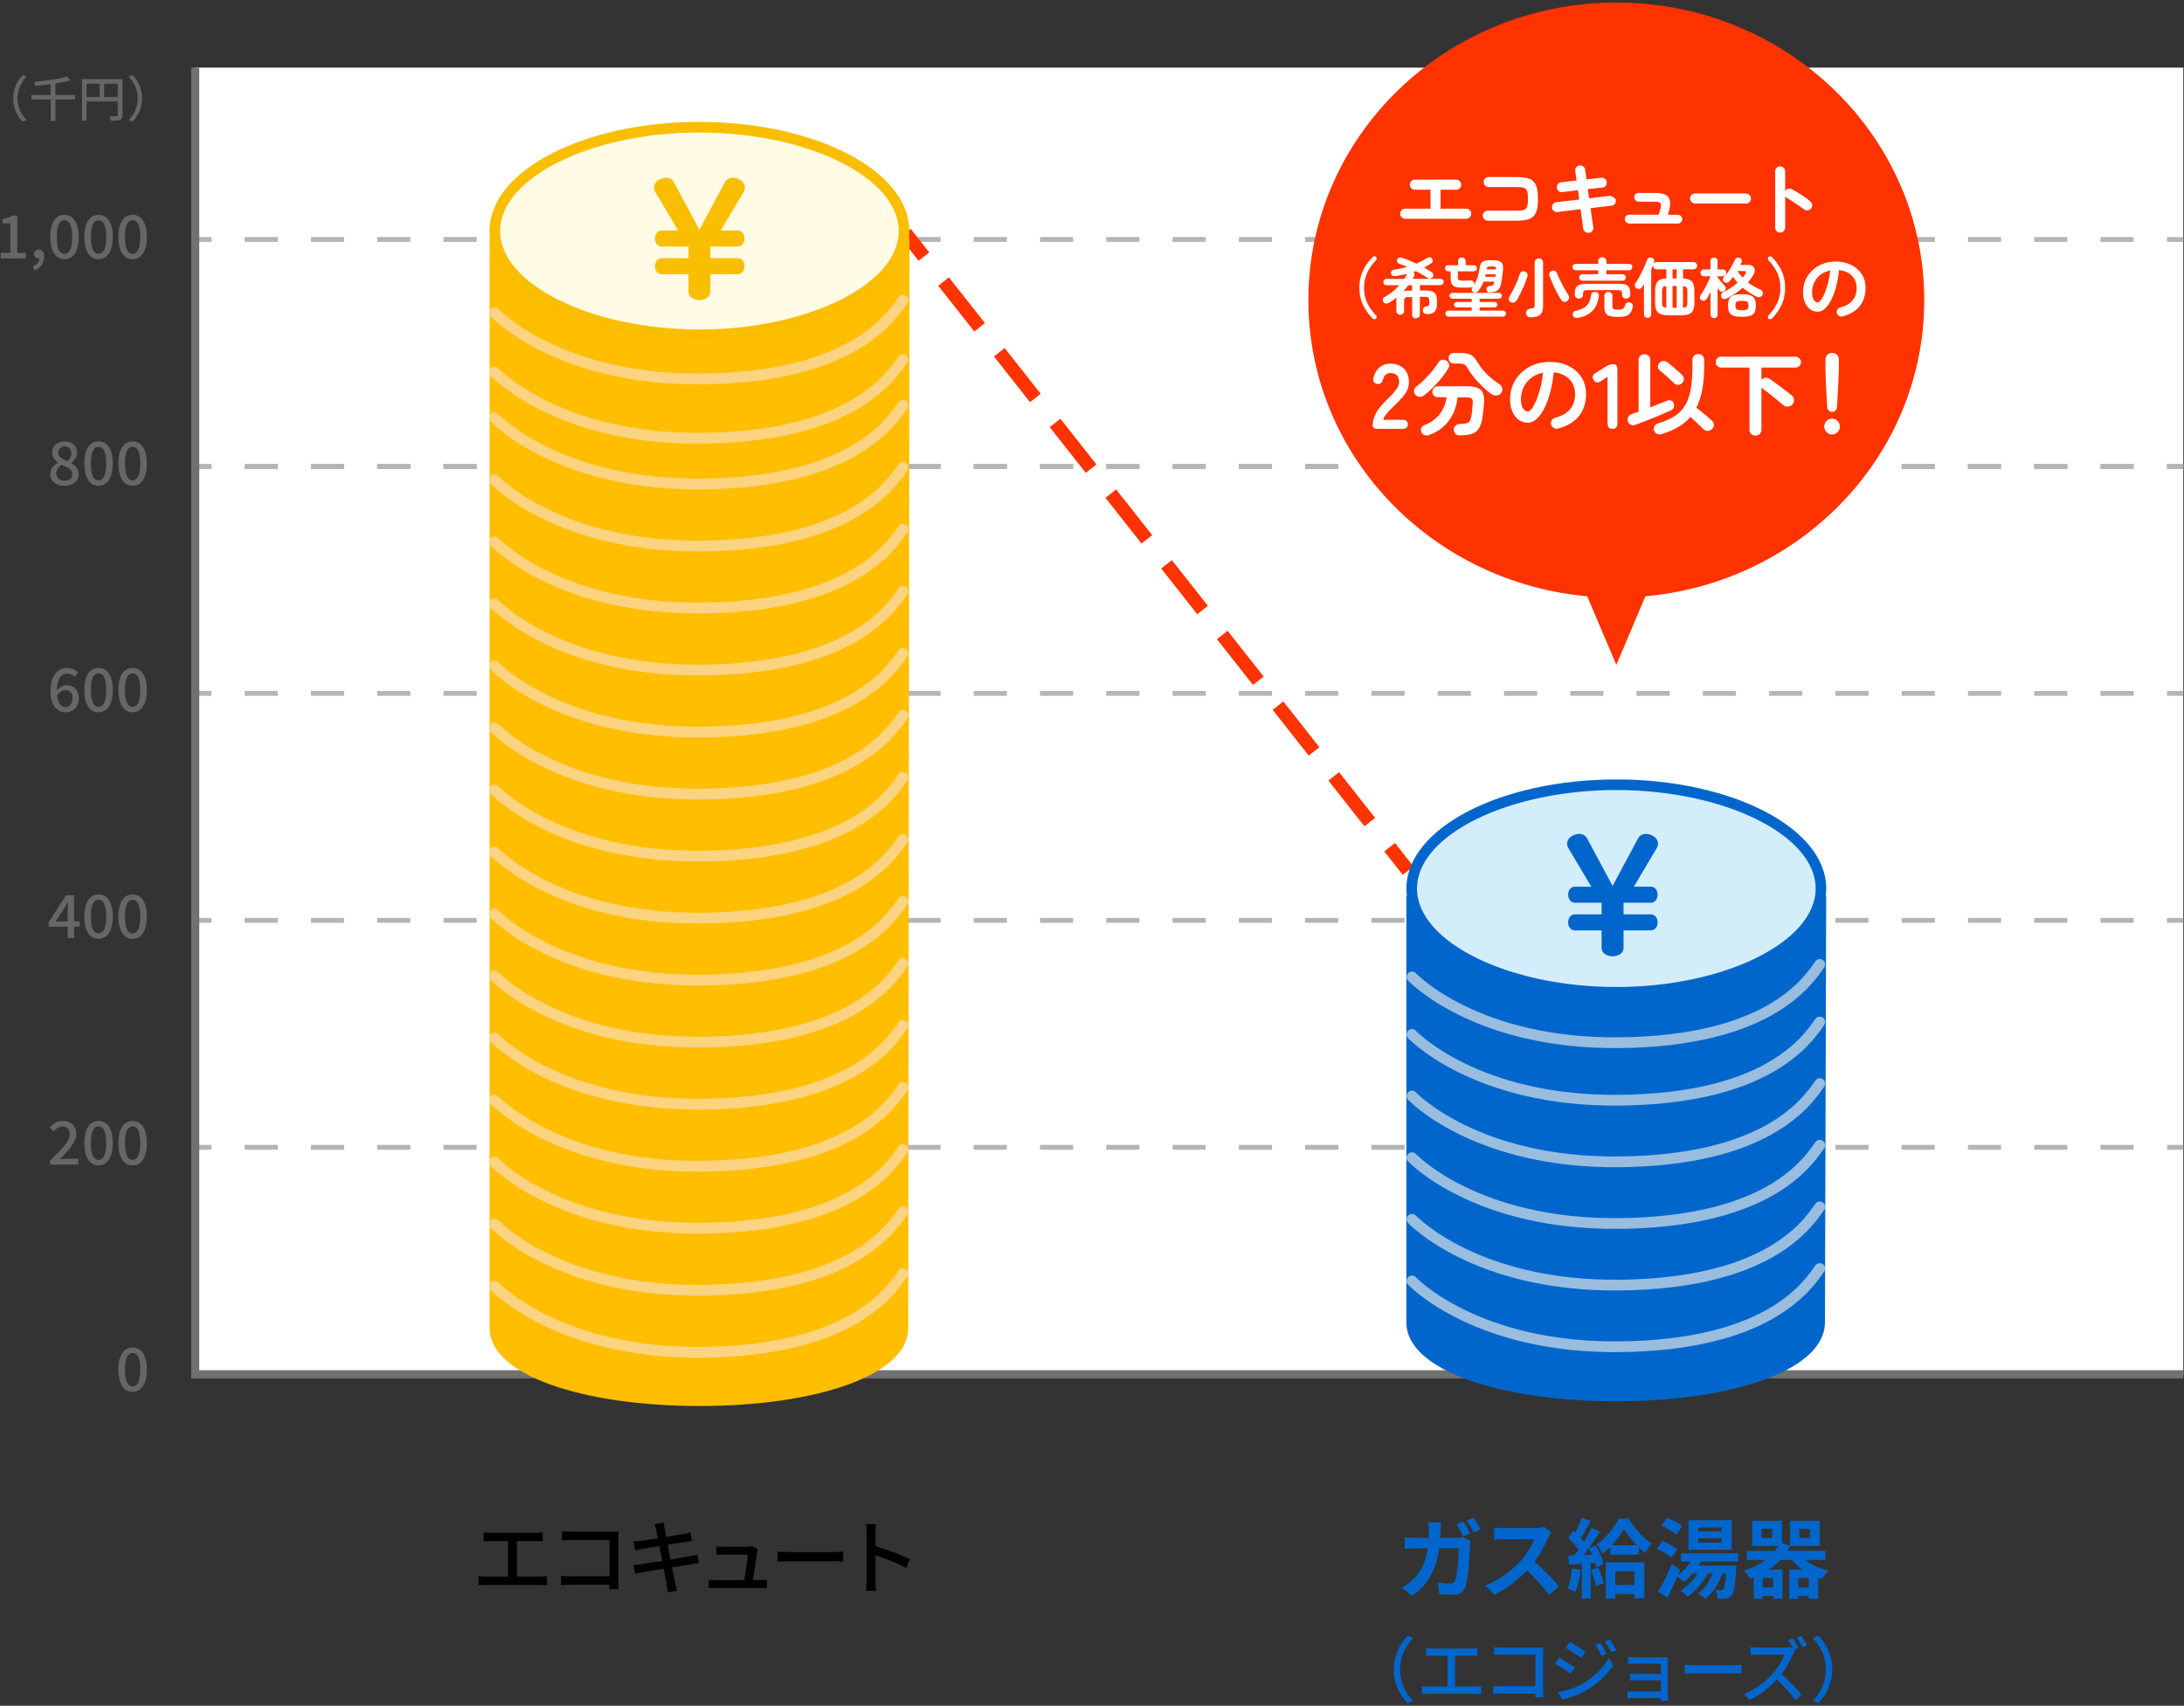 <?xml version="1.0" encoding="UTF-8"?><svg id="_レイヤー_1" xmlns="http://www.w3.org/2000/svg" viewBox="0 0 402 314"><rect x="0" y="0" width="402" height="314" fill="#333333" stroke="none"/><defs><style>.cls-1{stroke-dasharray:0 0 6.1 6.1;}.cls-1,.cls-2,.cls-3,.cls-4,.cls-5{stroke-miterlimit:10;}.cls-1,.cls-2,.cls-3,.cls-4,.cls-5,.cls-6,.cls-7{fill:none;}.cls-1,.cls-4{stroke:#b5b5b6;stroke-width:.9px;}.cls-2{stroke:#727171;stroke-width:1.5px;}.cls-8{fill:#fabe00;}.cls-9{fill:#06c;}.cls-10{fill:#676666;}.cls-11{fill:#fff;}.cls-12{fill:#fffbe5;}.cls-13{fill:#ffbe00;}.cls-14{fill:#f30;}.cls-15{fill:#d3edfb;}.cls-3,.cls-5{stroke:#f30;stroke-width:2.5px;}.cls-5{stroke-dasharray:0 0 10.72 5.85;}.cls-6{stroke:#fbd381;stroke-width:1.99px;}.cls-6,.cls-7{stroke-linecap:round;stroke-linejoin:round;}.cls-7{stroke:#99bdde;stroke-width:1.98px;}</style></defs><rect class="cls-11" x="35.93" y="12.45" width="365.94" height="240.53"/><g><g><line class="cls-4" x1="35.93" y1="211.2" x2="38.93" y2="211.2"/><line class="cls-1" x1="45.03" y1="211.2" x2="395.82" y2="211.2"/><line class="cls-4" x1="398.87" y1="211.2" x2="401.87" y2="211.2"/></g><g><line class="cls-4" x1="35.93" y1="169.42" x2="38.93" y2="169.42"/><line class="cls-1" x1="45.03" y1="169.42" x2="395.82" y2="169.42"/><line class="cls-4" x1="398.87" y1="169.42" x2="401.87" y2="169.42"/></g><g><line class="cls-4" x1="35.93" y1="127.64" x2="38.93" y2="127.64"/><line class="cls-1" x1="45.03" y1="127.64" x2="395.82" y2="127.64"/><line class="cls-4" x1="398.87" y1="127.64" x2="401.87" y2="127.64"/></g><g><line class="cls-4" x1="35.93" y1="85.86" x2="38.93" y2="85.86"/><line class="cls-1" x1="45.03" y1="85.86" x2="395.82" y2="85.86"/><line class="cls-4" x1="398.87" y1="85.86" x2="401.87" y2="85.86"/></g><g><line class="cls-4" x1="35.93" y1="85.86" x2="38.93" y2="85.86"/><line class="cls-1" x1="45.03" y1="85.86" x2="395.82" y2="85.86"/><line class="cls-4" x1="398.87" y1="85.86" x2="401.87" y2="85.86"/></g><g><line class="cls-4" x1="35.93" y1="44.08" x2="38.93" y2="44.08"/><line class="cls-1" x1="45.03" y1="44.08" x2="395.82" y2="44.08"/><line class="cls-4" x1="398.87" y1="44.08" x2="401.87" y2="44.08"/></g></g><polyline class="cls-2" points="35.93 12.45 35.93 252.98 401.87 252.98"/><g><g><path class="cls-10" d="M4.2,13.81l.68,.32c-.98,1.03-1.66,2.32-1.66,3.98s.68,2.95,1.66,3.98l-.68,.32c-1.03-1.04-1.78-2.48-1.78-4.3s.76-3.27,1.78-4.3Z"/><path class="cls-10" d="M13.82,18.3h-3.61v3.94h-.89v-3.94h-3.54v-.81h3.54v-1.99c-.95,.13-1.93,.23-2.84,.31-.03-.23-.13-.56-.23-.75,2.15-.19,4.63-.53,6.06-.97l.65,.7c-.78,.23-1.74,.42-2.75,.59v2.12h3.61v.81Z"/><path class="cls-10" d="M22.53,21.2c0,.49-.11,.74-.44,.88-.32,.13-.85,.15-1.65,.15-.04-.23-.17-.61-.31-.84,.58,.03,1.15,.02,1.32,0,.17,0,.23-.05,.23-.22v-2.5h-5.75v3.56h-.84v-7.67h7.44v6.63Zm-6.6-3.34h2.41v-2.46h-2.41v2.46Zm5.75,0v-2.46h-2.51v2.46h2.51Z"/><path class="cls-10" d="M24.37,22.41l-.68-.32c.98-1.03,1.66-2.32,1.66-3.98s-.68-2.95-1.66-3.98l.68-.32c1.03,1.04,1.78,2.48,1.78,4.3s-.76,3.27-1.78,4.3Z"/></g><g><path class="cls-10" d="M.13,46.53H1.9v-5.41H.45v-.8c.76-.13,1.3-.33,1.76-.62h.96v6.83h1.58v1.04H.13v-1.04Z"/><path class="cls-10" d="M6.04,49.06c.76-.31,1.2-.87,1.2-1.51-.04,.01-.08,.01-.12,.01-.45,0-.85-.29-.85-.81,0-.5,.4-.81,.88-.81,.62,0,.98,.52,.98,1.36,0,1.16-.67,2.05-1.8,2.48l-.29-.71Z"/><path class="cls-10" d="M9.25,43.61c0-2.65,1.01-4.06,2.62-4.06s2.62,1.42,2.62,4.06-1,4.11-2.62,4.11-2.62-1.46-2.62-4.11Zm4.03,0c0-2.27-.58-3.06-1.41-3.06s-1.41,.79-1.41,3.06,.58,3.11,1.41,3.11,1.41-.85,1.41-3.11Z"/><path class="cls-10" d="M15.52,43.61c0-2.65,1.01-4.06,2.62-4.06s2.62,1.42,2.62,4.06-1,4.11-2.62,4.11-2.62-1.46-2.62-4.11Zm4.03,0c0-2.27-.58-3.06-1.41-3.06s-1.41,.79-1.41,3.06,.58,3.11,1.41,3.11,1.41-.85,1.41-3.11Z"/><path class="cls-10" d="M21.79,43.61c0-2.65,1.01-4.06,2.62-4.06s2.62,1.42,2.62,4.06-1,4.11-2.62,4.11-2.62-1.46-2.62-4.11Zm4.03,0c0-2.27-.58-3.06-1.41-3.06s-1.41,.79-1.41,3.06,.58,3.11,1.41,3.11,1.41-.85,1.41-3.11Z"/><path class="cls-10" d="M9.24,87.27c0-1,.7-1.67,1.45-2.07v-.04c-.61-.43-1.09-1.01-1.09-1.84,0-1.25,.99-2.07,2.31-2.07,1.41,0,2.29,.87,2.29,2.11,0,.81-.57,1.49-1.07,1.85v.06c.72,.42,1.36,.98,1.36,2.04,0,1.2-1.06,2.12-2.62,2.12s-2.64-.9-2.64-2.16Zm4.06,0c0-.94-.89-1.25-1.99-1.71-.55,.39-.95,.92-.95,1.58,0,.8,.67,1.36,1.54,1.36s1.4-.48,1.4-1.24Zm-.17-3.83c0-.73-.45-1.28-1.24-1.28-.66,0-1.15,.44-1.15,1.16,0,.85,.77,1.22,1.67,1.57,.47-.44,.73-.92,.73-1.45Z"/><path class="cls-10" d="M15.52,85.31c0-2.65,1.01-4.06,2.62-4.06s2.62,1.42,2.62,4.06-1,4.11-2.62,4.11-2.62-1.46-2.62-4.11Zm4.03,0c0-2.27-.58-3.06-1.41-3.06s-1.41,.79-1.41,3.06,.58,3.11,1.41,3.11,1.41-.85,1.41-3.11Z"/><path class="cls-10" d="M21.79,85.31c0-2.65,1.01-4.06,2.62-4.06s2.62,1.42,2.62,4.06-1,4.11-2.62,4.11-2.62-1.46-2.62-4.11Zm4.03,0c0-2.27-.58-3.06-1.41-3.06s-1.41,.79-1.41,3.06,.58,3.11,1.41,3.11,1.41-.85,1.41-3.11Z"/><path class="cls-10" d="M9.3,127.31c0-3.1,1.45-4.36,3.06-4.36,.9,0,1.56,.39,2.02,.87l-.69,.77c-.3-.35-.79-.59-1.28-.59-1.02,0-1.88,.77-1.94,3.08,.47-.58,1.18-.95,1.76-.95,1.35,0,2.28,.8,2.28,2.43s-1.1,2.56-2.42,2.56c-1.54,0-2.79-1.22-2.79-3.82Zm1.21,.7c.13,1.46,.72,2.15,1.57,2.15,.7,0,1.27-.59,1.27-1.6s-.48-1.51-1.34-1.51c-.45,0-1.01,.25-1.5,.96Z"/><path class="cls-10" d="M15.52,127.01c0-2.65,1.01-4.06,2.62-4.06s2.62,1.42,2.62,4.06-1,4.11-2.62,4.11-2.62-1.46-2.62-4.11Zm4.03,0c0-2.27-.58-3.06-1.41-3.06s-1.41,.79-1.41,3.06,.58,3.11,1.41,3.11,1.41-.85,1.41-3.11Z"/><path class="cls-10" d="M21.79,127.01c0-2.65,1.01-4.06,2.62-4.06s2.62,1.42,2.62,4.06-1,4.11-2.62,4.11-2.62-1.46-2.62-4.11Zm4.03,0c0-2.27-.58-3.06-1.41-3.06s-1.41,.79-1.41,3.06,.58,3.11,1.41,3.11,1.41-.85,1.41-3.11Z"/><path class="cls-10" d="M12.46,170.59h-3.51v-.85l3.22-4.94h1.47v4.81h1.02v.98h-1.02v2.09h-1.19v-2.09Zm0-.98v-1.99c0-.44,.03-1.14,.06-1.58h-.04c-.2,.4-.42,.77-.65,1.18l-1.6,2.4h2.23Z"/><path class="cls-10" d="M15.52,168.71c0-2.65,1.01-4.06,2.62-4.06s2.62,1.42,2.62,4.06-1,4.11-2.62,4.11-2.62-1.46-2.62-4.11Zm4.03,0c0-2.27-.58-3.06-1.41-3.06s-1.41,.79-1.41,3.06,.58,3.11,1.41,3.11,1.41-.85,1.41-3.11Z"/><path class="cls-10" d="M21.79,168.71c0-2.65,1.01-4.06,2.62-4.06s2.62,1.42,2.62,4.06-1,4.11-2.62,4.11-2.62-1.46-2.62-4.11Zm4.03,0c0-2.27-.58-3.06-1.41-3.06s-1.41,.79-1.41,3.06,.58,3.11,1.41,3.11,1.41-.85,1.41-3.11Z"/><path class="cls-10" d="M9.22,213.64c2.26-2.21,3.62-3.62,3.62-4.85,0-.86-.46-1.43-1.38-1.43-.64,0-1.17,.41-1.6,.9l-.72-.7c.69-.75,1.41-1.21,2.46-1.21,1.49,0,2.44,.95,2.44,2.38s-1.31,2.89-2.99,4.65c.41-.04,.92-.08,1.32-.08h2.06v1.08h-5.23v-.74Z"/><path class="cls-10" d="M15.52,210.41c0-2.65,1.01-4.06,2.62-4.06s2.62,1.42,2.62,4.06-1,4.11-2.62,4.11-2.62-1.46-2.62-4.11Zm4.03,0c0-2.27-.58-3.06-1.41-3.06s-1.41,.79-1.41,3.06,.58,3.11,1.41,3.11,1.41-.85,1.41-3.11Z"/><path class="cls-10" d="M21.79,210.41c0-2.65,1.01-4.06,2.62-4.06s2.62,1.42,2.62,4.06-1,4.11-2.62,4.11-2.62-1.46-2.62-4.11Zm4.03,0c0-2.27-.58-3.06-1.41-3.06s-1.41,.79-1.41,3.06,.58,3.11,1.41,3.11,1.41-.85,1.41-3.11Z"/><path class="cls-10" d="M21.79,252.11c0-2.65,1.01-4.06,2.62-4.06s2.62,1.42,2.62,4.06-1,4.11-2.62,4.11-2.62-1.46-2.62-4.11Zm4.03,0c0-2.27-.58-3.06-1.41-3.06s-1.41,.79-1.41,3.06,.58,3.11,1.41,3.11,1.41-.85,1.41-3.11Z"/></g></g><g><line class="cls-3" x1="166.66" y1="42.91" x2="170.06" y2="47.23"/><line class="cls-5" x1="173.68" y1="51.83" x2="253.96" y2="153.65"/><line class="cls-3" x1="255.78" y1="155.95" x2="259.18" y2="160.27"/></g><path class="cls-13" d="M167.17,244.5c0,8.7-17.07,14.32-38.41,14.32s-38.64-5.63-38.64-14.32V43.85h77.28l-.23,200.65"/><g><ellipse class="cls-12" cx="128.74" cy="42.52" rx="37.67" ry="19.11"/><path class="cls-8" d="M128.74,24.39c19.89,0,36.69,8.3,36.69,18.13s-16.8,18.13-36.69,18.13-36.69-8.3-36.69-18.13,16.8-18.13,36.69-18.13m0-1.95c-21.34,0-38.64,8.99-38.64,20.08s17.3,20.08,38.64,20.08,38.64-8.99,38.64-20.08-17.3-20.08-38.64-20.08h0Z"/></g><path class="cls-8" d="M132.66,42.43h3.08c.87,0,1.29,.73,1.29,1.48s-.42,1.48-1.29,1.48h-4.98v2.13h4.98c.87,0,1.29,.73,1.29,1.48s-.42,1.48-1.29,1.48h-4.98v3.22c0,1.01-1.01,1.54-2.02,1.54s-2.02-.53-2.02-1.54v-3.22h-4.9c-.84,0-1.26-.76-1.26-1.48s.42-1.48,1.26-1.48h4.9v-2.13h-4.9c-.84,0-1.26-.76-1.26-1.48s.42-1.48,1.26-1.48h3l-4.2-7.08c-.17-.28-.25-.59-.25-.84,0-1.04,1.15-1.79,2.21-1.79,.59,0,1.15,.25,1.46,.81l4.7,8.76,4.7-8.76c.31-.56,.87-.81,1.46-.81,1.06,0,2.21,.76,2.21,1.79,0,.25-.08,.56-.25,.84l-4.2,7.08Z"/><g><path d="M90.35,282.17h8.2c.46,0,.94-.03,1.35-.09v1.65c-.42-.04-.92-.06-1.35-.06h-3.4v6.55h4.23c.48,0,.92-.06,1.3-.1v1.72c-.4-.06-.99-.08-1.3-.08h-9.9c-.44,0-.91,.01-1.4,.08v-1.72c.45,.07,.96,.1,1.4,.1h4.04v-6.55h-3.17c-.33,0-.94,.01-1.33,.06v-1.65c.39,.06,.99,.09,1.33,.09Z"/><path d="M105.18,281.96h7.45c.41,0,.93-.01,1.2-.03-.02,.33-.03,.87-.03,1.26v7.75c0,.53,.03,1.26,.06,1.59h-1.71c0-.21,.02-.49,.02-.81h-7.11c-.61,0-1.36,.03-1.8,.06v-1.69c.44,.03,1.09,.08,1.74,.08h7.19v-6.69h-7c-.58,0-1.35,.03-1.74,.06v-1.67c.52,.04,1.24,.09,1.74,.09Z"/><path d="M120.48,280.58l1.68-.27c.04,.29,.09,.75,.17,1.08,.03,.18,.14,.75,.29,1.53,1.36-.22,2.64-.43,3.22-.55,.47-.09,.93-.2,1.23-.29l.29,1.58c-.27,.03-.78,.1-1.2,.17-.66,.1-1.92,.3-3.27,.51,.17,.85,.34,1.81,.52,2.75,1.46-.24,2.79-.47,3.51-.6,.57-.12,1.06-.22,1.41-.33l.31,1.58c-.35,.03-.89,.13-1.46,.22-.78,.12-2.1,.33-3.49,.56,.27,1.35,.48,2.47,.57,2.88,.1,.43,.24,.96,.39,1.41l-1.73,.31c-.08-.54-.12-1.02-.21-1.47-.06-.38-.29-1.5-.54-2.9-1.63,.27-3.15,.53-3.85,.66-.61,.11-1.06,.2-1.4,.29l-.34-1.6c.38-.02,1-.09,1.42-.15,.73-.1,2.27-.34,3.88-.6-.18-.93-.36-1.89-.52-2.76-1.38,.22-2.62,.43-3.15,.52-.45,.08-.81,.15-1.29,.27l-.31-1.65c.42-.03,.84-.06,1.31-.1,.55-.06,1.8-.24,3.17-.45-.15-.75-.26-1.29-.3-1.5-.09-.41-.18-.75-.3-1.08Z"/><path d="M139.35,285.71c-.12,.96-.54,3.76-.75,5.16h1.26c.34,0,.96-.03,1.3-.06v1.53c-.28-.02-.91-.03-1.27-.03h-8.08c-.5,0-.84,.01-1.35,.03v-1.54c.39,.04,.87,.08,1.35,.08h5.19c.21-1.28,.6-3.86,.64-4.7h-4.45c-.45,0-.93,.03-1.33,.04v-1.56c.38,.04,.94,.08,1.32,.08h4.26c.27,0,.75-.05,.9-.12l1.14,.55c-.04,.17-.09,.39-.12,.54Z"/><path d="M145.36,285.71h8.16c.72,0,1.3-.06,1.68-.09v1.86c-.33-.01-1.02-.08-1.68-.08h-8.16c-.83,0-1.73,.03-2.23,.08v-1.86c.49,.03,1.42,.09,2.23,.09Z"/><path d="M159.53,282.26c0-.48-.04-1.17-.13-1.68h1.84c-.04,.5-.1,1.16-.1,1.68v2.34c2,.6,4.84,1.67,6.34,2.4l-.67,1.63c-1.58-.86-4.02-1.8-5.67-2.34v4.63c0,.46,.04,1.38,.12,1.92h-1.85c.08-.53,.12-1.33,.12-1.92v-8.67Z"/></g><g><path class="cls-9" d="M265.14,281.66c-.02,.5-.03,.96-.06,1.42h3.01c.4,0,.82-.03,1.2-.11l1.39,.67c-.05,.27-.11,.67-.11,.85-.06,1.73-.26,6.21-.94,7.84-.35,.8-.96,1.23-2.06,1.23-.91,0-1.87-.08-2.64-.14l-.26-2.13c.78,.13,1.62,.21,2.24,.21,.51,0,.74-.16,.91-.56,.46-1.01,.67-4.21,.67-5.94h-3.6c-.59,4.24-2.11,6.74-4.98,8.77l-1.86-1.5c.66-.37,1.46-.91,2.1-1.55,1.49-1.47,2.29-3.28,2.64-5.71h-2.11c-.54,0-1.42,.02-2.11,.08v-2.11c.67,.08,1.5,.11,2.11,.11h2.29c.02-.45,.03-.91,.03-1.39,0-.35-.05-1.09-.11-1.47h2.35c-.05,.38-.08,1.06-.1,1.44Zm5.47,.61l-1.28,.56c-.34-.66-.82-1.6-1.25-2.22l1.26-.53c.4,.59,.96,1.6,1.26,2.19Zm1.92-.74l-1.28,.56c-.32-.67-.83-1.6-1.28-2.21l1.26-.53c.42,.61,1.01,1.62,1.3,2.18Z"/><path class="cls-9" d="M284.98,283.04c-.54,1.25-1.44,2.96-2.51,4.4,1.58,1.38,3.52,3.42,4.47,4.58l-1.83,1.58c-1.04-1.44-2.53-3.07-4.03-4.53-1.7,1.79-3.83,3.46-6.02,4.5l-1.65-1.73c2.58-.96,5.06-2.91,6.56-4.59,1.06-1.2,2.03-2.79,2.38-3.92h-5.43c-.67,0-1.55,.1-1.89,.11v-2.27c.43,.06,1.41,.11,1.89,.11h5.65c.69,0,1.33-.1,1.65-.21l1.31,.98c-.13,.18-.42,.67-.56,.99Z"/><path class="cls-9" d="M290.93,288.98c-.16,1.5-.5,3.11-.96,4.13-.34-.21-1.04-.54-1.46-.69,.46-.94,.72-2.37,.85-3.71l1.57,.27Zm2.83-4.47c.61,1.09,1.23,2.48,1.41,3.39l-1.34,.61c-.05-.24-.11-.51-.21-.82l-.82,.06v6.55h-1.65v-6.43l-2.32,.14-.16-1.65,1.15-.05c.24-.3,.5-.66,.75-1.02-.46-.69-1.23-1.54-1.89-2.18l.91-1.3c.11,.1,.24,.21,.37,.32,.45-.88,.9-1.94,1.17-2.79l1.65,.61c-.58,1.09-1.22,2.32-1.79,3.22,.21,.22,.38,.45,.54,.64,.54-.9,1.06-1.81,1.42-2.59l1.55,.72c-.88,1.39-1.98,3.01-2.99,4.31l1.54-.06c-.18-.4-.37-.8-.56-1.15l1.26-.53Zm.42,4.07c.4,.91,.82,2.08,.99,2.88l-1.41,.51c-.14-.8-.56-2.03-.93-2.98l1.34-.42Zm5.59-9.01c1.07,1.68,2.69,3.58,4.24,4.56-.4,.48-.85,1.18-1.17,1.78-.38-.3-.78-.66-1.17-1.04v1.31h-5.27v-1.42c-.45,.46-.91,.88-1.39,1.25-.24-.5-.72-1.25-1.09-1.67,1.62-1.17,3.25-3.27,4.03-4.77h1.81Zm-4.21,8.02h7.11v6.63h-1.82v-.78h-3.52v.85h-1.76v-6.69Zm5.71-3.14c-.91-.98-1.78-2.07-2.35-2.96-.54,.9-1.31,1.99-2.23,2.96h4.58Zm-3.95,4.82v2.5h3.52v-2.5h-3.52Z"/><path class="cls-9" d="M307.66,286.74c-.56-.53-1.74-1.2-2.69-1.62l1.02-1.42c.94,.34,2.16,.94,2.77,1.46l-1.1,1.58Zm5.43,.7c-.13,.26-.27,.51-.43,.77h6.96s-.02,.45-.05,.66c-.19,3.04-.4,4.34-.82,4.82-.3,.35-.62,.5-1.02,.56-.35,.06-.94,.06-1.58,.05-.02-.53-.18-1.22-.43-1.65,.46,.05,.83,.05,1.04,.05s.34-.02,.46-.18c.21-.24,.37-.99,.5-2.85h-.66c-.72,1.89-1.86,3.57-3.11,4.64-.3-.27-.98-.77-1.38-.99,1.15-.86,2.1-2.19,2.72-3.65h-.93c-.94,1.7-2.35,3.27-3.73,4.27-.27-.3-.91-.88-1.28-1.15,1.2-.75,2.34-1.89,3.12-3.12h-.91c-.53,.59-1.07,1.12-1.63,1.54-.26-.26-.78-.72-1.18-.99-.59,1.34-1.23,2.71-1.84,3.89l-1.71-1.12c.74-1.23,1.76-3.25,2.56-5.12l1.5,1.14c-.13,.3-.26,.61-.38,.91,.9-.64,1.73-1.5,2.32-2.46h-1.79v-1.52h10.53v1.52h-6.85Zm-4.56-4.93c-.58-.54-1.78-1.26-2.74-1.68l1.07-1.44c.93,.38,2.16,1.02,2.77,1.55l-1.1,1.57Zm10.23,2.77h-7.96v-5.44h7.96v5.44Zm-1.87-4.11h-4.29v.75h4.29v-.75Zm0,2h-4.29v.79h4.29v-.79Z"/><path class="cls-9" d="M332.32,287.15c1.12,.9,2.62,1.6,4.24,1.98-.42,.37-.93,1.07-1.2,1.52-.24-.06-.48-.14-.7-.22v3.87h-1.75v-.51h-1.9v.53h-1.67v-5.41h2.37c-.72-.51-1.36-1.1-1.89-1.76h-2.08c-.62,.66-1.33,1.25-2.11,1.76h2.45v5.39h-1.71v-.51h-1.92v.53h-1.65v-3.97c-.22,.1-.45,.18-.69,.26-.22-.4-.75-1.14-1.12-1.46,1.5-.5,2.85-1.17,3.97-2h-3.43v-1.67h5.17c.22-.29,.43-.59,.62-.9h-4.8v-4.64h5.47v4.08l1.5,.51v-4.59h5.47v4.64h-5.47v-.02c-.14,.32-.32,.62-.5,.91h7.01v1.67h-3.7Zm-6.13-5.71h-1.94v1.67h1.94v-1.67Zm.18,9.04h-1.92v1.76h1.92v-1.76Zm6.55,1.76v-1.76h-1.9v1.76h1.9Zm-1.71-9.14h1.95v-1.67h-1.95v1.67Z"/><path class="cls-9" d="M259.11,301.1l.99,.47c-1.42,1.48-2.39,3.35-2.39,5.75s.97,4.26,2.39,5.75l-.99,.47c-1.48-1.5-2.57-3.58-2.57-6.21s1.09-4.72,2.57-6.21Z"/><path class="cls-9" d="M263.68,303.47h7.11c.4,0,.82-.03,1.17-.08v1.43c-.36-.04-.79-.05-1.17-.05h-2.95v5.68h3.67c.42,0,.79-.05,1.13-.09v1.5c-.35-.05-.86-.06-1.13-.06h-8.58c-.38,0-.79,.01-1.21,.06v-1.5c.39,.07,.83,.09,1.21,.09h3.5v-5.68h-2.74c-.29,0-.82,.01-1.16,.05v-1.43c.34,.05,.86,.08,1.16,.08Z"/><path class="cls-9" d="M276.55,303.29h6.46c.35,0,.81-.01,1.04-.03-.01,.29-.03,.75-.03,1.09v6.72c0,.46,.03,1.09,.05,1.38h-1.48c0-.18,.01-.43,.01-.7h-6.16c-.53,0-1.18,.03-1.56,.05v-1.47c.38,.03,.95,.06,1.51,.06h6.23v-5.8h-6.07c-.51,0-1.17,.03-1.51,.05v-1.44c.46,.04,1.08,.08,1.51,.08Z"/><path class="cls-9" d="M289.88,306.94l-.75,1.16c-.68-.49-2.07-1.38-2.89-1.82l.73-1.12c.82,.44,2.3,1.35,2.91,1.78Zm1.31,3.06c2.17-1.24,3.94-2.98,4.98-4.82l.79,1.38c-1.17,1.77-2.98,3.43-5.08,4.67-1.31,.75-3.13,1.38-4.32,1.6l-.77-1.34c1.44-.25,3.03-.73,4.39-1.48Zm.65-5.93l-.78,1.12c-.66-.48-2.05-1.39-2.85-1.85l.74-1.13c.81,.46,2.26,1.42,2.89,1.86Zm3.9,.39l-.91,.39c-.34-.74-.71-1.42-1.17-2.04l.88-.38c.35,.51,.9,1.42,1.2,2.03Zm1.78-.68l-.91,.4c-.36-.74-.77-1.39-1.22-2l.9-.38c.36,.48,.91,1.38,1.24,1.98Z"/><path class="cls-9" d="M301.14,305.08h4.98c.3,0,.7-.01,.88-.01-.01,.16-.01,.49-.01,.75v6.49c0,.21,.01,.57,.03,.78h-1.3c.01-.12,.01-.31,.01-.52h-5.1c-.39,0-.87,.03-1.09,.04v-1.29c.22,.03,.64,.05,1.09,.05h5.1v-2.05h-4.45c-.47,0-1,0-1.29,.03v-1.24c.3,.01,.82,.04,1.27,.04h4.46v-1.9h-4.59c-.4,0-1.18,.03-1.46,.04v-1.26c.3,.04,1.05,.05,1.46,.05Z"/><path class="cls-9" d="M312.03,306.54h7.07c.62,0,1.13-.05,1.46-.08v1.61c-.29-.01-.88-.06-1.46-.06h-7.07c-.71,0-1.5,.03-1.94,.06v-1.61c.43,.03,1.23,.08,1.94,.08Z"/><path class="cls-9" d="M331.05,303.35l-.74,.33,.13,.1c-.09,.12-.29,.46-.38,.68-.46,1.07-1.22,2.52-2.13,3.71,1.34,1.14,2.91,2.82,3.72,3.81l-1.14,1c-.86-1.16-2.16-2.59-3.45-3.78-1.39,1.48-3.15,2.86-5,3.73l-1.05-1.11c2.11-.79,4.06-2.37,5.34-3.8,.88-.99,1.75-2.42,2.07-3.43h-4.77c-.51,0-1.21,.06-1.42,.08v-1.47c.26,.04,1.01,.08,1.42,.08h4.82c.48,0,.91-.05,1.13-.13l.51,.39c-.26-.52-.62-1.16-.94-1.61l.84-.35c.33,.48,.81,1.3,1.04,1.78Zm1.57-.47l-.84,.38c-.27-.56-.7-1.3-1.05-1.79l.83-.35c.34,.48,.83,1.3,1.07,1.77Z"/><path class="cls-9" d="M334.68,313.53l-.99-.47c1.42-1.48,2.39-3.35,2.39-5.75s-.98-4.26-2.39-5.75l.99-.47c1.48,1.5,2.57,3.58,2.57,6.21s-1.09,4.72-2.57,6.21Z"/></g><g><path class="cls-9" d="M335.91,243.42c0,8.82-17.07,14.53-38.41,14.53s-38.64-5.71-38.64-14.53v-78.49h77.28l-.23,78.49"/><g><path class="cls-15" d="M297.51,182.66c-20.77,0-37.67-8.57-37.67-19.11s16.9-19.11,37.67-19.11,37.67,8.57,37.67,19.11-16.9,19.11-37.67,19.11Z"/><path class="cls-9" d="M297.51,145.43c19.89,0,36.69,8.3,36.69,18.13s-16.8,18.13-36.69,18.13-36.69-8.3-36.69-18.13,16.8-18.13,36.69-18.13m0-1.95c-21.34,0-38.64,8.99-38.64,20.08s17.3,20.08,38.64,20.08,38.64-8.99,38.64-20.08-17.3-20.08-38.64-20.08h0Z"/></g><path class="cls-9" d="M300.74,163.22h3.08c.87,0,1.29,.73,1.29,1.48s-.42,1.48-1.29,1.48h-4.98v2.13h4.98c.87,0,1.29,.73,1.29,1.48s-.42,1.48-1.29,1.48h-4.98v3.22c0,1.01-1.01,1.54-2.02,1.54s-2.02-.53-2.02-1.54v-3.22h-4.9c-.84,0-1.26-.76-1.26-1.48s.42-1.48,1.26-1.48h4.9v-2.13h-4.9c-.84,0-1.26-.76-1.26-1.48s.42-1.48,1.26-1.48h3l-4.2-7.08c-.17-.28-.25-.59-.25-.84,0-1.04,1.15-1.79,2.21-1.79,.59,0,1.15,.25,1.46,.81l4.7,8.76,4.7-8.76c.31-.56,.87-.81,1.46-.81,1.06,0,2.21,.76,2.21,1.79,0,.25-.08,.56-.25,.84l-4.2,7.08Z"/></g><path class="cls-6" d="M91.01,236.75s11.69,12.5,38.41,12.18c26.72-.32,34.23-10.75,36.78-14.49"/><path class="cls-6" d="M91.01,225.33s11.69,12.5,38.41,12.18c26.72-.32,34.23-10.75,36.78-14.49"/><path class="cls-6" d="M91.01,213.91s11.69,12.5,38.41,12.18c26.72-.32,34.23-10.75,36.78-14.49"/><path class="cls-6" d="M91.01,202.5s11.69,12.5,38.41,12.18c26.72-.32,34.23-10.75,36.78-14.49"/><path class="cls-6" d="M91.01,191.08s11.69,12.5,38.41,12.18c26.72-.32,34.23-10.75,36.78-14.49"/><path class="cls-6" d="M91.01,179.66s11.69,12.5,38.41,12.18c26.72-.32,34.23-10.75,36.78-14.49"/><path class="cls-6" d="M91.01,168.24s11.69,12.5,38.41,12.18c26.72-.32,34.23-10.75,36.78-14.49"/><path class="cls-6" d="M91.01,156.83s11.69,12.5,38.41,12.18c26.72-.32,34.23-10.75,36.78-14.49"/><path class="cls-7" d="M259.9,235.8s11.67,12.42,38.34,12.11c26.67-.32,34.17-10.68,36.71-14.4"/><path class="cls-7" d="M259.9,224.45s11.67,12.42,38.34,12.11,34.17-10.68,36.71-14.4"/><path class="cls-7" d="M259.9,213.11s11.67,12.42,38.34,12.11c26.67-.32,34.17-10.68,36.71-14.4"/><path class="cls-7" d="M259.9,201.76s11.67,12.42,38.34,12.11c26.67-.32,34.17-10.68,36.71-14.4"/><path class="cls-7" d="M259.9,190.42s11.67,12.42,38.34,12.11c26.67-.32,34.17-10.68,36.71-14.4"/><path class="cls-7" d="M259.9,179.83s11.67,12.42,38.34,12.11c26.67-.32,34.17-10.68,36.71-14.4"/><path class="cls-6" d="M91.01,145.41s11.69,12.5,38.41,12.18c26.72-.32,34.23-10.75,36.78-14.49"/><path class="cls-6" d="M91.01,133.99s11.69,12.5,38.41,12.18c26.72-.32,34.23-10.75,36.78-14.49"/><path class="cls-6" d="M91.01,122.58s11.69,12.5,38.41,12.18c26.72-.32,34.23-10.75,36.78-14.49"/><path class="cls-6" d="M91.01,111.16s11.69,12.5,38.41,12.18c26.72-.32,34.23-10.75,36.78-14.49"/><path class="cls-6" d="M91.01,99.74s11.69,12.5,38.41,12.18c26.72-.32,34.23-10.75,36.78-14.49"/><path class="cls-6" d="M91.01,88.33s11.69,12.5,38.41,12.18c26.72-.32,34.23-10.75,36.78-14.49"/><path class="cls-6" d="M91.01,76.91s11.69,12.5,38.41,12.18c26.72-.32,34.23-10.75,36.78-14.49"/><path class="cls-6" d="M91.01,68.49s11.69,12.5,38.41,12.18c26.72-.32,34.23-10.75,36.78-14.49"/><path class="cls-6" d="M91.01,57.57s11.69,12.5,38.41,12.18c26.72-.32,34.23-10.75,36.78-14.49"/><g><g><polyline class="cls-14" points="312.45 87.18 297.51 122.39 282.56 87.18"/><ellipse class="cls-14" cx="297.51" cy="55.24" rx="56.68" ry="54.77"/></g><g><path class="cls-11" d="M258.64,40.27c-.25,0-.46-.09-.65-.28-.18-.18-.27-.4-.27-.65s.09-.48,.27-.66c.18-.18,.4-.27,.65-.27h4.67v-3.48h-2.88c-.26,0-.48-.09-.66-.28s-.27-.4-.27-.65,.09-.48,.27-.66,.4-.27,.66-.27h7.6c.26,0,.48,.09,.66,.27s.27,.4,.27,.66-.09,.47-.27,.65-.4,.28-.66,.28h-2.87v3.48h4.73c.26,0,.48,.09,.65,.27,.17,.18,.26,.4,.26,.66s-.09,.47-.26,.65c-.17,.19-.39,.28-.65,.28h-11.25Z"/><path class="cls-11" d="M273.86,40.62c-.25,0-.47-.09-.65-.28-.18-.19-.28-.4-.28-.65s.09-.48,.28-.65c.19-.17,.4-.26,.65-.26h5.23c.61,0,1.07-.05,1.38-.14,.31-.09,.52-.3,.62-.61,.1-.31,.16-.78,.16-1.43s-.05-1.13-.16-1.43c-.11-.3-.31-.5-.62-.6-.3-.09-.76-.14-1.37-.14h-5.08c-.25,0-.47-.09-.65-.27-.18-.18-.27-.4-.27-.66s.09-.48,.27-.65,.4-.26,.65-.26h5.08c.78,0,1.43,.06,1.94,.18,.51,.12,.92,.33,1.22,.63,.3,.3,.51,.71,.64,1.23,.12,.52,.19,1.18,.19,1.98s-.06,1.46-.19,1.98c-.12,.52-.34,.93-.64,1.23-.3,.3-.71,.51-1.23,.63-.52,.12-1.17,.18-1.95,.18h-5.23Z"/><path class="cls-11" d="M292.44,42.85c-.25,.03-.48-.03-.68-.19-.21-.16-.32-.36-.35-.61-.03-.27-.09-.73-.18-1.37s-.19-1.37-.3-2.17c-.64,.07-1.25,.14-1.83,.22-.58,.07-1.08,.14-1.51,.19s-.73,.09-.92,.12c-.25,.03-.47-.03-.67-.2-.2-.16-.31-.36-.33-.61-.03-.26,.04-.49,.2-.68,.16-.2,.37-.31,.62-.34,.16-.02,.45-.05,.87-.1s.92-.1,1.5-.17c.58-.07,1.19-.14,1.83-.21l-.24-1.71c-.66,.07-1.26,.14-1.79,.21-.54,.07-.9,.12-1.1,.14-.25,.03-.47-.04-.67-.2-.2-.17-.31-.37-.34-.62-.02-.25,.05-.47,.21-.67s.37-.31,.62-.34c.16-.02,.5-.06,1.03-.11,.53-.05,1.12-.12,1.79-.2-.12-.78-.21-1.36-.25-1.74-.04-.26,.02-.49,.18-.69,.16-.2,.37-.31,.62-.34,.26-.04,.49,.02,.69,.17,.2,.16,.32,.36,.34,.62,.02,.19,.05,.44,.1,.74s.09,.65,.14,1.04c.59-.07,1.13-.13,1.62-.19s.87-.1,1.12-.13c.25-.03,.47,.04,.67,.2,.19,.16,.3,.37,.32,.63,.02,.25-.05,.47-.2,.67-.15,.19-.36,.3-.62,.32-.25,.02-.62,.05-1.09,.1-.48,.05-1,.11-1.58,.18l.24,1.7c.61-.08,1.18-.15,1.72-.21,.54-.06,1-.11,1.4-.17,.39-.05,.65-.08,.79-.09,.32,.13,.56,.26,.73,.38,.17,.12,.27,.27,.29,.44,.03,.25-.04,.48-.2,.68-.16,.2-.36,.31-.61,.33-.15,.01-.42,.04-.79,.08-.38,.05-.84,.1-1.37,.16-.54,.06-1.1,.13-1.7,.21,.11,.81,.21,1.53,.31,2.17,.09,.64,.16,1.08,.2,1.33,.05,.25,0,.48-.17,.68-.16,.2-.37,.33-.63,.37Z"/><path class="cls-11" d="M299.88,41.14c-.22,0-.41-.08-.57-.24s-.24-.35-.24-.57,.08-.42,.24-.58c.16-.15,.35-.23,.57-.23h5.42c.25-.69,.39-1.2,.43-1.54,.03-.34-.03-.57-.2-.68-.17-.11-.45-.17-.84-.17h-3.06c-.22,0-.41-.08-.58-.24s-.25-.35-.25-.57,.08-.42,.25-.58,.36-.23,.58-.23h3.06c.86,0,1.51,.13,1.96,.39s.7,.68,.76,1.27c.05,.58-.08,1.37-.41,2.36h1.83c.23,0,.43,.08,.58,.23,.16,.16,.24,.35,.24,.58s-.08,.41-.24,.57c-.16,.16-.35,.24-.58,.24h-8.94Z"/><path class="cls-11" d="M312.01,37.47c-.25,0-.47-.09-.65-.28-.18-.18-.28-.4-.28-.65s.09-.48,.28-.66,.4-.27,.65-.27h9.35c.26,0,.48,.09,.66,.27,.18,.18,.27,.4,.27,.66s-.09,.47-.27,.65c-.18,.19-.4,.28-.66,.28h-9.35Z"/><path class="cls-11" d="M327.66,42.82c-.25,0-.46-.09-.64-.27-.18-.18-.27-.4-.27-.65v-10.36c0-.26,.09-.48,.27-.65,.18-.17,.39-.26,.64-.26s.48,.09,.66,.26c.18,.18,.27,.39,.27,.65v3.61c.13-.2,.31-.33,.54-.4,.23-.06,.45-.04,.67,.07,.59,.31,1.19,.67,1.81,1.07,.61,.4,1.15,.79,1.6,1.17,.2,.16,.31,.37,.34,.64,.03,.27-.05,.5-.22,.7-.16,.19-.37,.3-.63,.32-.26,.03-.49-.04-.69-.2-.28-.22-.6-.46-.97-.71-.37-.25-.73-.49-1.09-.73-.37-.23-.7-.44-1-.61-.16-.09-.28-.2-.36-.33v5.76c0,.25-.09,.47-.27,.65s-.4,.27-.66,.27Z"/><path class="cls-11" d="M252.67,58.65c-.74-.74-1.33-1.57-1.78-2.51-.45-.94-.68-1.99-.68-3.17s.23-2.23,.68-3.17,1.05-1.77,1.78-2.5c.09-.08,.19-.12,.31-.13,.12,0,.21,.04,.29,.13,.09,.08,.13,.18,.14,.29,0,.11-.04,.21-.13,.3-.7,.73-1.24,1.49-1.62,2.3-.38,.8-.58,1.73-.58,2.79s.19,1.98,.58,2.78c.38,.8,.92,1.57,1.62,2.3,.09,.08,.13,.18,.13,.29,0,.12-.05,.21-.14,.29-.08,.08-.18,.12-.29,.12s-.22-.04-.31-.12Z"/><path class="cls-11" d="M260.62,58.62c-.19,0-.36-.06-.49-.19-.14-.13-.2-.3-.2-.5v-3.25h-.61c-.37,0-.61,.05-.71,.15-.11,.1-.16,.3-.16,.61v1.79c0,.21-.07,.38-.21,.51s-.31,.2-.51,.2-.36-.07-.5-.2c-.14-.13-.21-.3-.21-.51v-1.79c0-.13,0-.25,.01-.36s.02-.22,.04-.31c-.45,.37-.92,.69-1.43,.97-.18,.1-.36,.15-.55,.14-.19,0-.34-.1-.46-.28-.1-.16-.13-.33-.09-.52s.17-.33,.39-.44c.47-.26,.93-.57,1.38-.94,.45-.37,.86-.76,1.24-1.19h-2.36c-.16,0-.3-.06-.41-.17-.12-.12-.17-.25-.17-.41s.06-.3,.17-.41c.12-.12,.25-.17,.41-.17h3.26c.1-.16,.2-.32,.29-.47,.09-.15,.17-.3,.24-.46-.33,.08-.67,.15-1.02,.22-.35,.07-.72,.13-1.09,.19-.21,.03-.39,.01-.53-.06-.15-.07-.25-.21-.29-.41-.06-.19-.03-.35,.09-.49,.12-.13,.28-.21,.49-.25,.42-.05,.84-.11,1.24-.2,.4-.08,.79-.18,1.16-.29-.49-.22-.97-.4-1.44-.56-.21-.07-.35-.19-.42-.35-.07-.16-.07-.33,.01-.49,.06-.14,.18-.24,.34-.3s.33-.05,.5,.01c.41,.13,.84,.29,1.31,.48,.46,.19,.93,.4,1.39,.62,.35-.15,.68-.31,1-.48,.31-.17,.6-.34,.86-.52,.18-.12,.36-.18,.55-.17,.19,0,.34,.08,.45,.23,.11,.15,.15,.31,.13,.48-.03,.17-.11,.3-.25,.38-.22,.15-.45,.29-.67,.42-.22,.13-.45,.25-.68,.37,.27,.14,.53,.29,.77,.44,.24,.15,.47,.29,.68,.44,.14,.1,.23,.23,.26,.41,.03,.18-.01,.34-.13,.48-.11,.14-.26,.22-.43,.25-.18,.03-.34,0-.49-.1-.3-.21-.63-.42-.99-.63-.36-.21-.75-.42-1.15-.63-.08,.03-.16,.06-.23,.08-.08,.02-.15,.05-.23,.08,.1,.1,.17,.21,.19,.34,.02,.13,0,.27-.06,.4-.04,.09-.08,.17-.13,.26s-.1,.17-.14,.26h5.12c.16,0,.3,.06,.41,.17,.12,.12,.17,.25,.17,.41s-.06,.3-.17,.41c-.12,.12-.25,.17-.41,.17h-3.8v.98h.84c.6,0,1.07,.06,1.4,.17s.56,.31,.7,.59c.13,.28,.2,.67,.2,1.18v.61c0,.61-.14,1.06-.43,1.35-.28,.29-.74,.45-1.36,.46-.2,0-.38-.04-.54-.16-.16-.11-.25-.28-.26-.5-.02-.18,.03-.35,.14-.51,.11-.16,.28-.24,.5-.26,.21-.02,.35-.07,.43-.13s.11-.19,.11-.39v-.48c0-.3-.06-.51-.17-.61-.11-.1-.35-.15-.72-.15h-.84v3.25c0,.21-.07,.38-.2,.5s-.3,.19-.49,.19Zm-2.28-5.06c.14-.02,.29-.04,.45-.05,.16,0,.34-.01,.52-.01h.61v-.98h-.71c-.14,.18-.28,.35-.42,.53-.14,.18-.3,.35-.46,.52Z"/><path class="cls-11" d="M274.33,53.85c-.2,0-.36-.03-.49-.13-.13-.09-.2-.23-.22-.43-.02-.18,.03-.34,.14-.46,.11-.12,.26-.18,.44-.19,.28-.02,.47-.05,.56-.11s.17-.18,.22-.38c.02-.05,.03-.1,.05-.15,.02-.05,.03-.11,.04-.16h-1.99c-.13,.32-.27,.63-.44,.92-.16,.29-.35,.57-.56,.82-.12,.15-.27,.25-.45,.28-.18,.04-.35,0-.51-.11-.14-.1-.22-.23-.24-.4-.02-.17,.02-.32,.12-.44,.02-.02,.03-.05,.05-.07,.02-.02,.04-.04,.05-.07-.06,.04-.14,.07-.22,.1s-.17,.05-.28,.05c-.13,0-.29,.01-.49,.02-.2,0-.39,0-.57,.01-.18,0-.32,0-.41,0-.54,0-.96-.05-1.27-.15-.31-.1-.52-.28-.65-.55-.12-.26-.19-.64-.19-1.12v-1.19h-.5c-.15,0-.28-.05-.39-.16-.11-.11-.16-.24-.16-.39,0-.16,.05-.29,.16-.4,.11-.11,.24-.16,.39-.16h1.86v-.74c0-.21,.07-.38,.2-.5,.14-.13,.3-.19,.49-.19s.36,.06,.5,.19c.14,.13,.21,.3,.21,.5v.74h1.52c.15,0,.28,.05,.39,.16,.11,.11,.16,.24,.16,.4s-.05,.28-.16,.39c-.11,.11-.24,.16-.39,.16h-2.96v1.01c0,.3,.05,.49,.16,.58,.11,.09,.34,.13,.69,.13,.11,0,.25,0,.43,0,.17,0,.35,0,.52-.02,.18,0,.32-.02,.44-.02,.23-.02,.42,.03,.56,.14,.14,.11,.21,.27,.2,.47,0,.04-.01,.08-.02,.11,0,.04-.01,.07-.03,.11,.28-.42,.5-.87,.67-1.35,.16-.48,.28-.99,.34-1.53,.06-.46,.16-.82,.29-1.06s.35-.4,.66-.49c.31-.09,.75-.13,1.33-.13s1.03,.05,1.34,.16c.31,.1,.52,.29,.63,.55,.11,.26,.14,.63,.1,1.11-.05,.52-.11,1.01-.17,1.46s-.15,.87-.23,1.25c-.13,.5-.34,.86-.62,1.06-.29,.2-.73,.32-1.33,.34Zm-7.75,4.43c-.15,0-.28-.05-.38-.16-.1-.11-.16-.24-.16-.39s.05-.28,.16-.39c.1-.11,.23-.16,.38-.16h4.3v-.6h-2.77c-.14,0-.25-.05-.35-.14-.1-.1-.14-.21-.14-.35s.05-.25,.14-.35c.1-.1,.21-.15,.35-.15h2.77v-.6h-3.54c-.15,0-.28-.05-.38-.16-.1-.1-.16-.23-.16-.38s.05-.28,.16-.38c.1-.1,.23-.16,.38-.16h8.57c.15,0,.28,.05,.38,.16,.1,.1,.16,.23,.16,.38s-.05,.28-.16,.38c-.1,.1-.23,.16-.38,.16h-3.56v.6h2.76c.14,0,.25,.05,.35,.15,.1,.1,.15,.22,.15,.35s-.05,.25-.15,.35c-.1,.1-.22,.14-.35,.14h-2.76v.6h4.31c.15,0,.28,.05,.38,.16,.1,.11,.16,.24,.16,.39s-.05,.28-.16,.39c-.1,.11-.23,.16-.38,.16h-10.07Zm6.79-7.33h1.88c0-.08,.02-.16,.03-.23,.01-.08,.02-.15,.03-.23h-1.84c-.02,.15-.06,.31-.11,.47Zm.24-1.37h1.78c0-.23-.06-.38-.17-.44-.12-.06-.34-.1-.68-.1s-.58,.03-.7,.1c-.11,.06-.19,.21-.23,.44Z"/><path class="cls-11" d="M278.07,55.62c-.18-.1-.29-.24-.34-.44-.05-.2-.02-.39,.09-.57,.23-.37,.47-.8,.72-1.29s.48-.99,.69-1.5c.21-.51,.38-.97,.51-1.37,.06-.21,.19-.36,.39-.46,.2-.1,.39-.1,.58-.01,.18,.08,.32,.2,.4,.35s.09,.34,.03,.56c-.14,.44-.31,.93-.53,1.46-.22,.53-.46,1.06-.71,1.57-.25,.52-.49,.97-.73,1.35-.12,.2-.28,.33-.49,.4-.21,.07-.41,.05-.61-.05Zm3.71,2.8c-.26,0-.47-.07-.62-.2s-.24-.31-.27-.55c-.02-.23,.04-.43,.2-.59,.16-.16,.39-.25,.69-.28,.3-.02,.49-.08,.57-.16,.08-.08,.13-.23,.13-.46v-7.84c0-.23,.08-.42,.23-.56,.15-.14,.33-.21,.54-.21s.4,.07,.55,.21c.15,.14,.23,.33,.23,.56v8.02c0,.73-.18,1.25-.53,1.57-.35,.32-.92,.47-1.72,.47Zm6.68-2.98c-.19,.12-.4,.16-.62,.11-.22-.04-.39-.17-.51-.37-.24-.38-.49-.83-.76-1.33-.27-.5-.52-1.03-.76-1.57s-.44-1.05-.61-1.54c-.06-.19-.05-.37,.05-.55,.1-.17,.24-.29,.42-.34,.18-.06,.36-.06,.53,.02,.17,.08,.29,.21,.37,.4,.16,.4,.36,.85,.6,1.34,.24,.5,.49,.98,.76,1.46,.27,.48,.52,.9,.76,1.26,.12,.18,.16,.37,.11,.59-.04,.22-.16,.39-.34,.5Z"/><path class="cls-11" d="M291.25,51.67c-.18,0-.32-.06-.42-.18-.1-.12-.16-.26-.16-.41,0-.16,.05-.3,.16-.42,.1-.12,.24-.18,.42-.18h2.93v-.73h-4.14c-.18,0-.32-.06-.43-.18-.11-.12-.17-.26-.17-.42s.06-.3,.17-.41,.26-.17,.43-.17h4.14v-.48c0-.23,.07-.42,.22-.55,.15-.14,.32-.2,.52-.2s.39,.07,.53,.2c.15,.14,.22,.32,.22,.55v.48h4.2c.18,0,.33,.06,.43,.17,.1,.12,.16,.25,.16,.41s-.05,.3-.16,.42c-.1,.12-.25,.18-.43,.18h-4.2v.73h2.98c.18,0,.33,.06,.44,.18,.11,.12,.16,.26,.16,.42s-.05,.29-.16,.41c-.11,.12-.25,.18-.44,.18h-7.4Zm-.79,6.84c-.22,.04-.42,.02-.59-.05-.17-.08-.28-.21-.34-.39-.06-.21-.04-.39,.05-.55,.09-.16,.23-.26,.43-.3,.62-.13,1.13-.31,1.52-.55,.39-.24,.69-.55,.91-.94s.35-.87,.43-1.46c.02-.2,.11-.35,.27-.45,.16-.1,.33-.14,.52-.11,.22,.02,.38,.11,.5,.26,.12,.15,.16,.32,.13,.52-.14,1.15-.53,2.06-1.15,2.71-.62,.66-1.51,1.09-2.68,1.31Zm.17-3.55c-.21,0-.39-.06-.53-.19-.15-.12-.22-.3-.22-.52v-.37c0-.59,.15-1.01,.46-1.26,.3-.25,.82-.37,1.55-.37h6.18c.74,0,1.25,.12,1.55,.37s.45,.67,.45,1.26v.37c0,.22-.07,.4-.22,.52-.14,.12-.32,.19-.53,.19s-.39-.06-.53-.19c-.15-.12-.22-.3-.22-.52v-.19c0-.26-.05-.43-.16-.52-.1-.09-.3-.13-.58-.13h-5.69c-.28,0-.48,.04-.59,.13-.12,.08-.17,.26-.17,.52v.19c0,.22-.07,.4-.22,.52-.14,.12-.32,.19-.53,.19Zm7.14,3.38c-.62,0-1.12-.05-1.48-.16-.36-.11-.61-.3-.76-.56-.15-.27-.22-.64-.22-1.12v-2.04c0-.22,.07-.4,.22-.54,.14-.14,.32-.2,.52-.2s.38,.07,.52,.2c.14,.14,.21,.32,.21,.54v1.86c0,.27,.07,.45,.21,.54,.14,.09,.44,.13,.91,.13,.27,0,.49-.02,.64-.07,.16-.05,.28-.14,.37-.27,.09-.13,.17-.32,.25-.56,.06-.21,.19-.34,.39-.4,.2-.06,.39-.04,.59,.04,.18,.07,.3,.18,.36,.34,.06,.15,.07,.33,.02,.53-.11,.46-.27,.82-.49,1.07s-.5,.43-.86,.53c-.36,.1-.83,.15-1.4,.15Z"/><path class="cls-11" d="M303.27,58.53c-.18,0-.34-.06-.47-.18-.13-.12-.2-.28-.2-.48v-5.6c-.06,.11-.13,.22-.2,.32-.07,.1-.14,.21-.2,.31-.1,.15-.25,.25-.44,.28-.19,.04-.38,0-.58-.14-.14-.09-.23-.23-.26-.41-.03-.19,0-.36,.11-.51,.18-.26,.38-.57,.59-.94s.41-.75,.61-1.16c.2-.4,.38-.79,.54-1.17,.16-.38,.29-.7,.38-.97,.06-.21,.18-.35,.36-.42,.18-.07,.36-.08,.55-.01,.18,.06,.31,.16,.38,.32s.08,.33,.01,.53c-.02,.05-.03,.1-.05,.14s-.04,.1-.06,.16c.14-.24,.34-.36,.6-.36h6.78c.18,0,.34,.07,.47,.2,.13,.13,.2,.29,.2,.47s-.07,.34-.2,.47c-.13,.13-.29,.2-.47,.2h-1.93v1.68c.52,.02,.93,.11,1.24,.27s.52,.4,.65,.73c.13,.33,.2,.77,.2,1.33v2.11c0,.62-.08,1.09-.24,1.43s-.43,.58-.8,.71c-.38,.14-.89,.2-1.54,.2h-2.09c-.64,0-1.15-.07-1.52-.2s-.64-.37-.8-.71c-.16-.34-.24-.82-.24-1.43v-2.11c0-.56,.07-1,.2-1.33,.13-.33,.35-.57,.65-.73,.3-.16,.71-.25,1.22-.27v-1.68h-1.78c-.18,0-.34-.07-.47-.2-.13-.13-.2-.29-.2-.47,0-.06,0-.1,.01-.13-.06,.14-.11,.28-.17,.42-.06,.14-.12,.29-.18,.43v8.23c0,.2-.06,.36-.19,.48-.13,.12-.28,.18-.47,.18Zm3.44-1.88v-3.98c-.32,.02-.53,.1-.63,.23-.1,.13-.15,.37-.15,.7v2.11c0,.34,.05,.57,.15,.7,.1,.13,.31,.21,.63,.23Zm1.15-5.4h.76v-1.66h-.76v1.66Zm0,5.41h.76v-4.01h-.76v4.01Zm1.92-.01c.32-.02,.53-.1,.64-.23,.1-.13,.16-.37,.16-.7v-2.11c0-.34-.05-.57-.16-.7-.1-.13-.32-.21-.64-.23v3.98Z"/><path class="cls-11" d="M315.49,58.56c-.18,0-.34-.06-.46-.18-.12-.12-.19-.28-.19-.48v-4.13c-.13,.25-.25,.48-.37,.7s-.23,.4-.34,.56c-.1,.16-.25,.26-.43,.31-.18,.05-.35,.02-.51-.08-.15-.09-.25-.22-.29-.4-.04-.18,0-.34,.1-.48,.15-.22,.32-.48,.49-.78,.18-.3,.35-.62,.53-.95s.34-.66,.48-.97c.14-.32,.26-.59,.34-.83h-1.21c-.19,0-.34-.06-.46-.19-.11-.12-.17-.27-.17-.44s.06-.32,.17-.44c.11-.12,.26-.18,.46-.18h1.21v-1.54c0-.21,.06-.37,.19-.49,.12-.12,.28-.17,.46-.17s.34,.06,.47,.17c.13,.12,.19,.28,.19,.49v1.54h.96c.19,0,.34,.06,.46,.18,.11,.12,.17,.27,.17,.44s-.06,.31-.17,.44c-.11,.12-.26,.19-.46,.19h-.96v.23c.11,.14,.25,.3,.41,.5s.32,.39,.49,.58c.16,.19,.3,.34,.4,.45,.14,.13,.2,.29,.2,.47s-.07,.35-.21,.47c-.14,.13-.3,.18-.48,.17-.18-.02-.34-.09-.46-.23-.05-.06-.1-.12-.16-.2-.06-.08-.12-.15-.19-.23v4.85c0,.2-.06,.36-.19,.48-.13,.12-.28,.18-.47,.18Zm2.33-3.6c-.18,.09-.37,.11-.56,.08-.19-.04-.33-.15-.43-.33-.08-.16-.09-.33-.04-.5,.05-.17,.16-.3,.33-.38,.46-.22,.93-.49,1.4-.8,.47-.31,.9-.64,1.3-.99-.15-.18-.3-.35-.43-.53s-.27-.37-.4-.57c-.22,.32-.45,.61-.68,.86-.13,.14-.29,.22-.47,.25-.19,.03-.35-.01-.49-.13-.13-.11-.2-.26-.22-.44-.02-.18,.04-.34,.17-.47,.26-.26,.52-.57,.77-.93s.49-.74,.71-1.14c.22-.4,.41-.77,.56-1.11,.08-.18,.2-.3,.37-.37s.34-.07,.52,0,.29,.2,.35,.37c.06,.18,.05,.34-.03,.5-.03,.06-.07,.13-.1,.21-.04,.08-.07,.15-.11,.22h1.44c.37,0,.66,.09,.86,.26s.33,.39,.36,.65c.03,.26-.04,.53-.2,.81-.15,.27-.32,.53-.5,.78s-.37,.49-.57,.72c.37,.27,.75,.52,1.15,.76,.4,.23,.81,.44,1.22,.62,.17,.08,.28,.21,.35,.4,.06,.19,.05,.37-.04,.56-.1,.2-.26,.32-.47,.37-.21,.04-.42,.01-.63-.09-.44-.22-.88-.47-1.31-.74-.43-.27-.84-.57-1.24-.89-.42,.38-.88,.74-1.38,1.07-.5,.33-1.02,.64-1.57,.92Zm2.82,3.36c-.65,0-1.16-.06-1.54-.19s-.64-.34-.8-.64-.23-.72-.23-1.25,.08-.95,.23-1.25,.42-.51,.8-.64c.38-.12,.89-.19,1.54-.19s1.16,.06,1.53,.19c.37,.12,.64,.34,.79,.64s.23,.72,.23,1.25-.08,.95-.23,1.25-.42,.51-.79,.64-.88,.19-1.53,.19Zm0-1.21c.34,0,.59-.02,.76-.07,.17-.04,.29-.13,.35-.26,.06-.13,.09-.31,.09-.55s-.03-.41-.09-.53c-.06-.12-.18-.2-.35-.25-.17-.05-.43-.07-.76-.07s-.59,.02-.76,.07c-.17,.05-.29,.13-.35,.26-.06,.12-.1,.29-.1,.51,0,.24,.03,.42,.1,.55,.06,.13,.18,.22,.35,.26,.17,.05,.43,.07,.76,.07Zm.11-6c.22-.26,.4-.5,.55-.74,.2-.32,.11-.48-.28-.48h-1.22c.27,.44,.59,.85,.95,1.22Z"/><path class="cls-11" d="M325.53,58.65c-.08-.08-.12-.18-.13-.29s.03-.21,.11-.29c.7-.74,1.24-1.5,1.62-2.3s.58-1.73,.58-2.78-.19-1.99-.58-2.79c-.38-.8-.92-1.57-1.62-2.3-.08-.09-.12-.19-.11-.3s.05-.21,.13-.29c.09-.09,.19-.13,.31-.13,.12,0,.21,.05,.29,.13,.74,.73,1.33,1.56,1.78,2.5,.45,.94,.68,2,.68,3.17s-.23,2.23-.68,3.17c-.45,.94-1.05,1.77-1.78,2.51-.08,.08-.18,.12-.29,.12s-.22-.04-.31-.12Z"/><path class="cls-11" d="M339.15,58.25c-.23,.06-.45,.02-.66-.1-.21-.12-.34-.29-.39-.52-.06-.22-.02-.44,.1-.64s.29-.33,.52-.39c1.04-.27,1.8-.71,2.29-1.32,.49-.61,.73-1.38,.73-2.31,0-.59-.13-1.12-.39-1.58-.26-.47-.63-.84-1.11-1.13s-1.06-.47-1.73-.53c-.17,1.57-.45,2.92-.85,4.07-.4,1.14-.86,2.03-1.4,2.65-.54,.62-1.1,.93-1.69,.93-.49,0-.95-.14-1.36-.43-.41-.29-.74-.7-.97-1.25-.24-.54-.36-1.19-.36-1.95s.15-1.5,.44-2.18,.71-1.27,1.25-1.79c.54-.51,1.18-.91,1.91-1.2,.73-.29,1.54-.43,2.42-.43,1.06,0,2.01,.2,2.83,.61,.83,.41,1.48,.97,1.95,1.69,.48,.72,.71,1.57,.71,2.53,0,1.35-.36,2.48-1.08,3.38-.72,.9-1.78,1.53-3.17,1.88Zm-4.56-2.59c.17,0,.36-.14,.58-.43,.22-.28,.44-.69,.67-1.21,.22-.52,.43-1.14,.62-1.85s.33-1.5,.42-2.37c-.73,.14-1.34,.41-1.83,.8-.49,.4-.87,.87-1.12,1.41-.25,.55-.38,1.12-.39,1.72,0,.63,.1,1.12,.3,1.44,.2,.33,.46,.49,.76,.49Z"/><path class="cls-11" d="M253.66,78.94c-.67,0-1-.19-1-.56,0-.82,.21-1.61,.64-2.38,.43-.77,1.14-1.63,2.13-2.58,.35-.34,.69-.68,1-1.03s.58-.69,.78-1.02c.2-.33,.31-.65,.32-.96,.01-.59-.12-1.03-.4-1.31-.28-.28-.67-.43-1.18-.43-.69,0-1.13,.35-1.33,1.05-.09,.31-.21,.54-.35,.71-.14,.16-.36,.25-.65,.25s-.51-.1-.68-.29c-.17-.19-.22-.45-.14-.78,.18-.84,.55-1.49,1.11-1.96,.55-.47,1.24-.71,2.04-.71,.66,0,1.24,.14,1.76,.41,.52,.27,.92,.67,1.21,1.19,.29,.52,.43,1.16,.41,1.92-.01,.53-.14,1.03-.37,1.48s-.55,.89-.94,1.32-.84,.88-1.33,1.35c-.52,.51-.98,1-1.38,1.46-.4,.46-.64,.87-.71,1.21h3.54c.67,0,1,.28,1,.83s-.33,.83-1,.83h-4.47Z"/><path class="cls-11" d="M262.14,72.77c-.25,.19-.53,.28-.85,.27-.32-.01-.58-.14-.8-.39-.18-.24-.25-.5-.21-.79,.04-.29,.18-.52,.43-.71,.5-.36,1-.8,1.51-1.31s.99-1.04,1.44-1.59c.45-.55,.81-1.06,1.1-1.52,.16-.26,.38-.43,.65-.49,.28-.07,.55-.02,.81,.14,.26,.15,.42,.36,.49,.64,.07,.28,.02,.55-.14,.81-.34,.58-.76,1.18-1.27,1.8s-1.04,1.21-1.6,1.76c-.55,.55-1.08,1.01-1.56,1.39Zm6.75,7.4c-.79,0-1.22-.34-1.29-1.02-.02-.33,.08-.6,.31-.8,.23-.2,.52-.31,.87-.32,.5-.01,.88-.05,1.15-.11,.27-.06,.46-.2,.59-.4,.13-.2,.24-.52,.31-.94,.06-.33,.11-.67,.14-1.04,.04-.36,.08-.76,.11-1.19,.04-.49-.01-.81-.18-.97-.17-.16-.53-.24-1.1-.24h-1.51c-.1,1.02-.36,1.98-.77,2.89-.41,.91-.99,1.71-1.73,2.41-.74,.7-1.65,1.24-2.74,1.64-.28,.11-.56,.12-.84,.03-.28-.09-.48-.29-.6-.6-.11-.26-.11-.51,.02-.76,.12-.24,.33-.42,.61-.52,.83-.32,1.52-.74,2.09-1.27,.57-.53,1.01-1.12,1.33-1.79s.53-1.35,.62-2.05h-1.63c-.28,0-.52-.1-.71-.29-.19-.19-.29-.43-.29-.71s.1-.51,.29-.71c.19-.2,.43-.3,.71-.3h5.29c.86,0,1.53,.09,2.01,.28s.82,.5,1,.94c.19,.44,.26,1.04,.21,1.79-.03,.56-.08,1.06-.13,1.52s-.11,.9-.18,1.33c-.12,.8-.34,1.44-.64,1.9-.3,.46-.72,.79-1.26,.98s-1.23,.28-2.08,.28Zm5.73-7.55c-.55-.4-1.12-.87-1.69-1.41-.57-.54-1.1-1.11-1.58-1.7-.48-.59-.87-1.14-1.16-1.65-.15-.26-.29-.46-.42-.59-.13-.13-.29-.22-.48-.27-.19-.05-.45-.08-.76-.08h-.9c-.27,0-.5-.09-.7-.28-.19-.19-.29-.42-.29-.69s.09-.5,.27-.7c.18-.19,.41-.29,.68-.29h.94c.7,0,1.26,.05,1.67,.16,.41,.11,.75,.3,1.04,.59,.28,.28,.58,.69,.88,1.22,.41,.68,.96,1.36,1.67,2.04,.7,.68,1.44,1.26,2.21,1.75,.26,.18,.43,.43,.5,.73,.07,.31,.02,.59-.16,.85-.19,.28-.45,.45-.78,.5-.33,.05-.63-.01-.92-.2Z"/><path class="cls-11" d="M286.78,78.89c-.28,.07-.55,.03-.8-.12-.25-.15-.41-.36-.48-.63-.07-.27-.03-.53,.12-.77,.15-.24,.36-.4,.63-.47,1.26-.33,2.18-.86,2.78-1.6,.6-.74,.89-1.67,.89-2.81,0-.71-.16-1.35-.48-1.92-.32-.57-.77-1.03-1.35-1.38-.58-.35-1.28-.57-2.1-.65-.2,1.9-.55,3.55-1.03,4.94-.48,1.39-1.05,2.46-1.7,3.21-.65,.75-1.33,1.13-2.05,1.13-.6,0-1.15-.18-1.65-.53-.5-.35-.89-.86-1.18-1.51-.29-.66-.43-1.45-.43-2.36s.18-1.82,.54-2.64c.36-.82,.86-1.54,1.52-2.17,.66-.62,1.43-1.11,2.32-1.46,.89-.35,1.87-.53,2.93-.53,1.29,0,2.44,.25,3.44,.74,1,.49,1.79,1.18,2.37,2.06,.58,.88,.87,1.9,.87,3.07,0,1.64-.44,3.01-1.32,4.11-.88,1.09-2.16,1.86-3.85,2.29Zm-5.54-3.15c.2,0,.44-.17,.71-.52,.27-.35,.54-.84,.81-1.47,.27-.63,.52-1.39,.75-2.25s.4-1.83,.51-2.88c-.88,.17-1.63,.5-2.23,.98-.6,.48-1.05,1.05-1.36,1.72-.31,.66-.46,1.36-.48,2.08,0,.77,.12,1.35,.37,1.75,.24,.4,.55,.59,.93,.59Z"/><path class="cls-11" d="M296.81,78.94c-.61,0-.92-.33-.92-1v-8.58l-1.22,.8c-.57,.39-1.01,.32-1.33-.2-.33-.52-.21-.96,.36-1.31l2.04-1.27c.2-.12,.4-.21,.6-.26,.19-.05,.41-.08,.66-.08,.48,0,.71,.33,.71,1v9.91c0,.67-.3,1-.9,1Z"/><path class="cls-11" d="M301.07,78.21c-.32,.1-.61,.1-.88-.02-.27-.11-.45-.33-.55-.65-.09-.28-.07-.55,.07-.81,.14-.26,.36-.43,.66-.52,.18-.06,.38-.12,.59-.2,.21-.07,.43-.15,.65-.23v-9.49c0-.33,.1-.59,.31-.79s.46-.3,.76-.3,.56,.1,.77,.3c.21,.2,.31,.46,.31,.79v8.7c.58-.23,1.14-.45,1.67-.66,.54-.22,1-.4,1.38-.56,.28-.12,.55-.13,.79-.03,.24,.11,.41,.28,.48,.52,.09,.28,.09,.54,0,.76-.08,.23-.3,.42-.64,.58-.39,.18-.86,.39-1.41,.62-.56,.23-1.14,.47-1.74,.72-.61,.25-1.2,.48-1.77,.71-.57,.22-1.07,.4-1.49,.54Zm4.96,1.67c-.36,.11-.68,.12-.96,.03-.28-.09-.47-.28-.59-.56-.11-.32-.1-.61,.04-.88,.14-.27,.39-.46,.76-.57,1.14-.34,2.11-.76,2.91-1.26,.79-.5,1.44-1.14,1.93-1.94s.85-1.78,1.07-2.97c.22-1.18,.33-2.63,.33-4.33v-1.16c0-.33,.11-.59,.32-.78,.21-.19,.47-.29,.76-.29s.55,.1,.76,.29c.22,.19,.32,.45,.32,.78v1.16c0,1.65-.12,3.11-.36,4.36-.24,1.25-.6,2.35-1.07,3.29,.28,.2,.6,.45,.96,.75,.36,.29,.7,.59,1.04,.88s.61,.53,.83,.72c.23,.22,.35,.47,.37,.77,.02,.3-.08,.56-.3,.79-.21,.22-.48,.33-.78,.36-.31,.02-.57-.07-.8-.29-.19-.2-.43-.44-.71-.71-.28-.27-.58-.54-.88-.82-.31-.28-.58-.53-.83-.76-.62,.74-1.36,1.35-2.22,1.85s-1.82,.92-2.9,1.26Zm2.09-9.35c-.2-.22-.47-.47-.79-.76s-.65-.58-.97-.87c-.32-.28-.6-.51-.83-.68-.21-.17-.33-.39-.36-.67-.02-.28,.06-.52,.24-.72,.2-.23,.44-.35,.71-.38,.27-.03,.53,.05,.76,.23,.24,.17,.53,.4,.88,.69s.69,.58,1.02,.88c.33,.3,.6,.55,.81,.76,.23,.22,.34,.47,.35,.76,0,.29-.11,.54-.33,.76-.2,.2-.45,.31-.75,.31-.29,0-.54-.09-.75-.3Z"/><path class="cls-11" d="M323.12,80.19c-.31,0-.57-.1-.78-.3-.21-.2-.32-.46-.32-.79v-11.44h-5.22c-.28,0-.52-.1-.71-.29-.19-.19-.29-.43-.29-.71s.1-.52,.29-.71c.19-.19,.43-.29,.71-.29h13.69c.27,0,.51,.1,.71,.29,.2,.19,.3,.43,.3,.71s-.1,.52-.3,.71c-.2,.19-.43,.29-.71,.29h-6.27v2.26c.2-.23,.45-.35,.74-.38,.29-.03,.56,.05,.81,.23,.26,.18,.57,.4,.93,.66,.36,.26,.73,.54,1.12,.83,.39,.29,.76,.58,1.11,.85,.35,.27,.65,.51,.9,.71,.24,.2,.36,.47,.37,.81,.01,.33-.09,.61-.31,.84-.2,.23-.47,.35-.79,.38-.32,.03-.6-.06-.84-.26-.32-.27-.71-.6-1.17-.98-.46-.38-.93-.76-1.41-1.14-.48-.38-.9-.7-1.26-.96-.03-.02-.07-.05-.1-.08-.03-.03-.07-.06-.1-.11v7.77c0,.33-.1,.59-.31,.79-.21,.2-.47,.3-.77,.3Z"/><path class="cls-11" d="M337.22,79.97c-.4,0-.74-.14-1.02-.43-.28-.28-.42-.62-.42-1.02s.14-.74,.42-1.02c.28-.28,.62-.43,1.02-.43s.74,.14,1.02,.43c.28,.28,.42,.62,.42,1.02s-.14,.74-.42,1.02c-.28,.28-.62,.43-1.02,.43Zm0-4.15c-.23,0-.42-.08-.6-.24-.17-.16-.27-.36-.29-.59-.03-.43-.07-.92-.09-1.48-.03-.56-.06-1.12-.09-1.71-.03-.58-.06-1.14-.08-1.67s-.04-1-.05-1.41c-.01-.41-.02-.71-.02-.9v-1.68c0-.33,.12-.61,.35-.83,.23-.23,.52-.34,.88-.34s.66,.11,.89,.34c.23,.23,.35,.5,.35,.83v1.68c0,.19,0,.49-.03,.9-.02,.41-.04,.88-.06,1.41-.02,.53-.05,1.09-.08,1.67-.03,.58-.06,1.15-.09,1.71-.03,.56-.07,1.05-.1,1.48-.01,.24-.1,.44-.27,.59-.17,.16-.37,.24-.61,.24Z"/></g></g></svg>